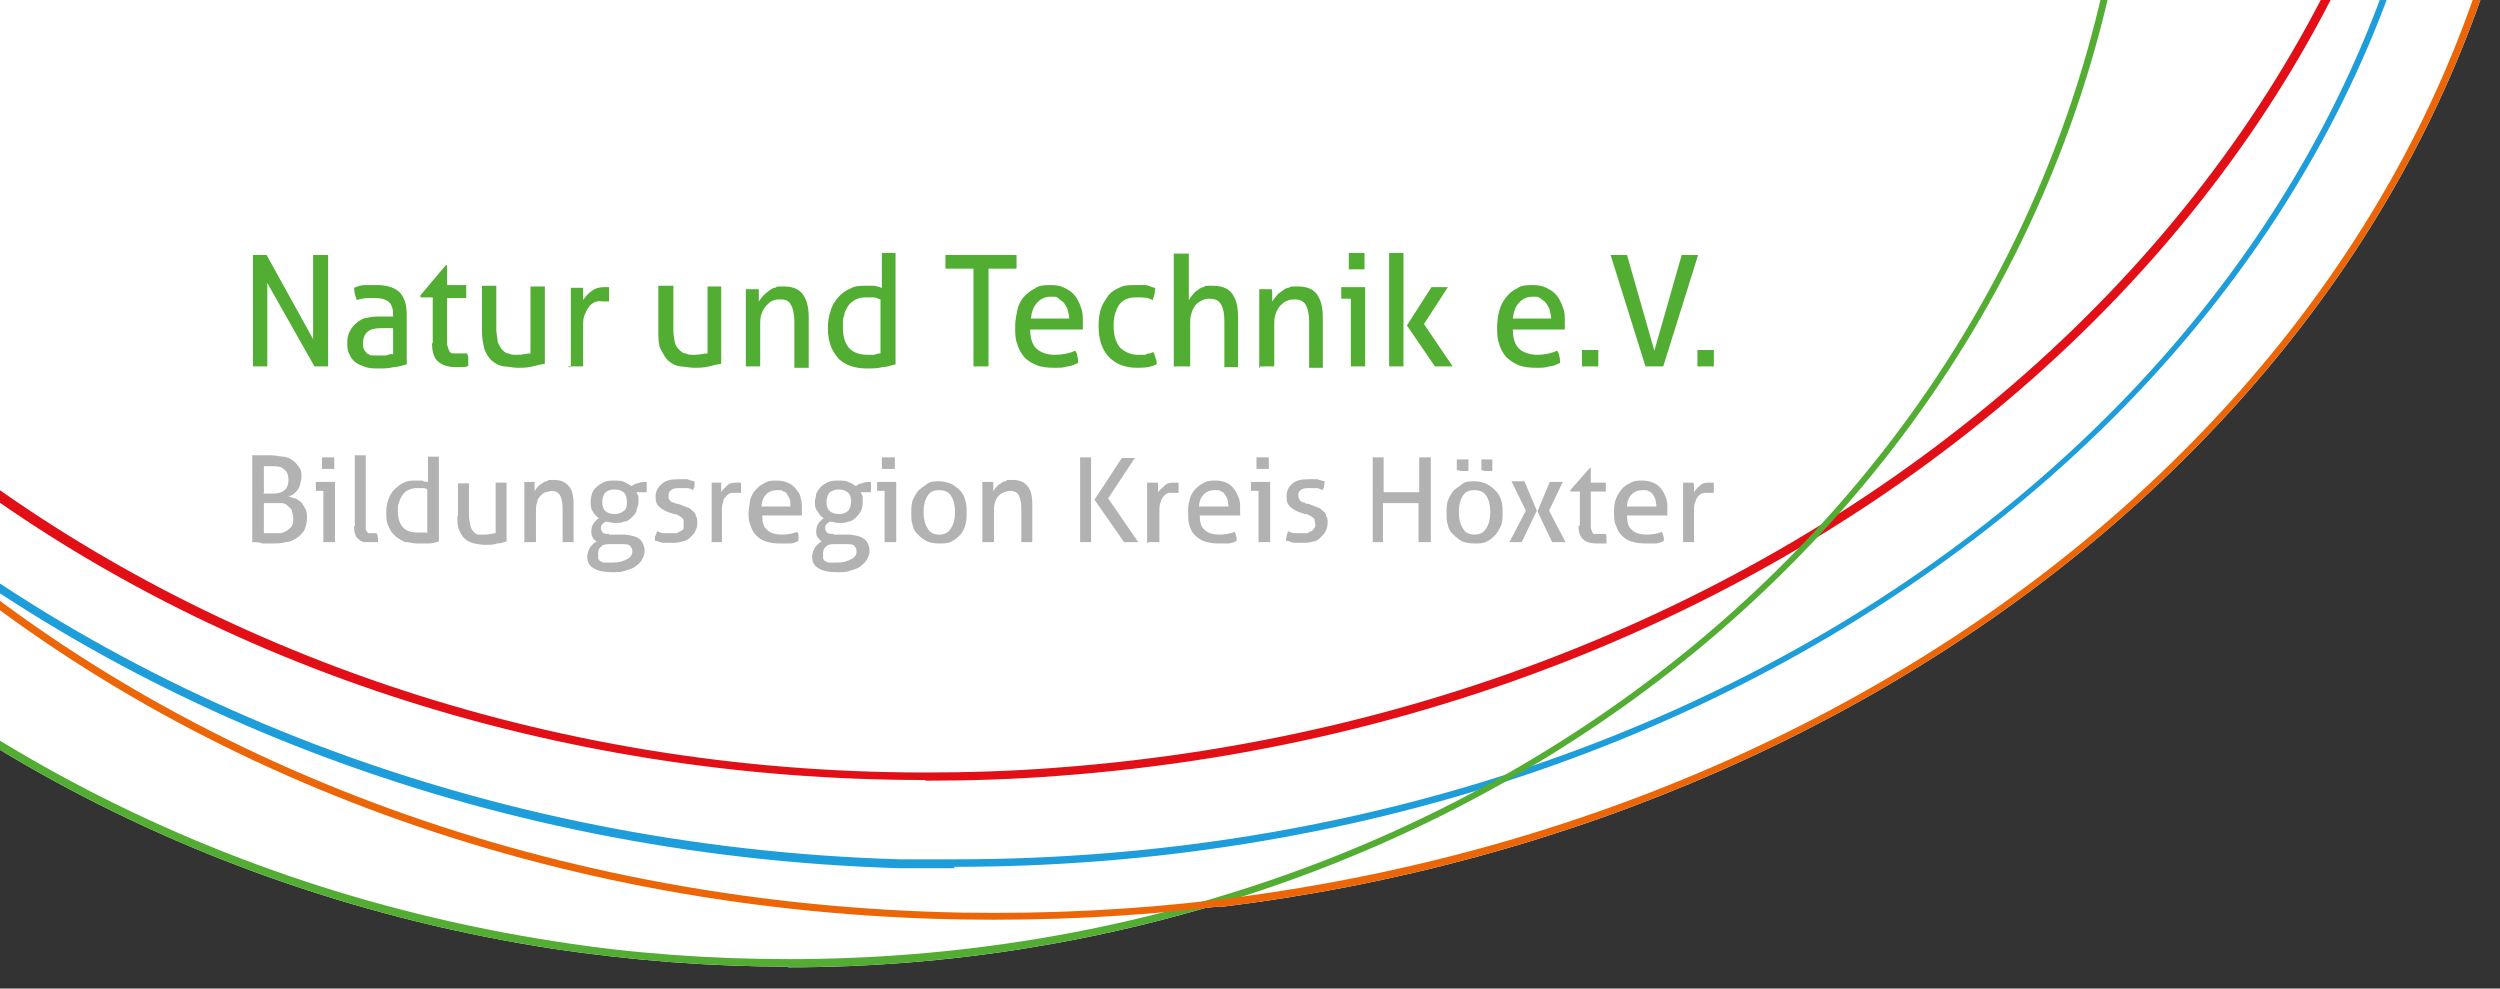 <?xml version="1.0" encoding="UTF-8"?>
<svg id="Ebene_1" xmlns="http://www.w3.org/2000/svg" xmlns:xlink="http://www.w3.org/1999/xlink" version="1.1" viewBox="0 0 365.7 144.6">
  <rect x="0" y="0" width="365.7" height="144.6" fill="#333333" stroke="none"/>
  <!-- Generator: Adobe Illustrator 29.5.0, SVG Export Plug-In . SVG Version: 2.1.0 Build 137)  -->
  <defs>
    <clipPath id="clippath">
      <rect y="0" width="365.7" height="144.6" fill="none"/>
    </clipPath>
  </defs>
  <path d="M115.4,141.4h0c-11.4,0-23-.9-34.4-2.6C27.1,130.5-20.7,103.7-53.5,63.3-86.3,22.9-100.2-26.2-92.7-75c6.7-43.5,30.3-82.9,66.4-111.1,35.7-27.9,81.6-43.3,129.1-43.3s23,.9,34.4,2.6c53.9,8.3,101.6,35.1,134.4,75.5,32.8,40.4,46.7,89.5,39.2,138.4-6.7,43.5-30.3,82.9-66.4,111.1-35.7,27.9-81.6,43.3-129.1,43.3h0Z" fill="#fff"/>
  <path d="M178.3,132.6h0c-12.4,1.5-25,2.1-37.6,1.9-59.3-1-114.1-21-154.4-56.2C-53.9,43.2-74.8-3-72.5-51.7c2.1-43.4,22.9-85,58.7-117.4,35.4-32,83.2-53,134.5-59.2,12.4-1.5,25-2.1,37.6-1.9,59.3,1,114.1,21,154.4,56.2s61.2,81.4,58.8,130.1c-2.1,43.4-22.9,85-58.7,117.4-35.4,32-83.1,53-134.5,59.2h0Z" fill="#fff"/>
  <g clip-path="url(#clippath)">
    <g>
      <path d="M139.6,127h0c-2.7,0-5.4,0-8.1,0C9.1,123.3-88.1,38.4-85.2-62.2c1.4-47.6,24.9-92,66.1-125.1,41.1-32.9,95.5-51,153.1-51s5.4,0,8.1.1c59.3,1.8,114.5,22.4,155.4,58,41,35.7,62.7,82.2,61.3,131-1.4,47.6-24.9,92-66.1,125-41.1,32.9-95.5,51-153.1,51v.2ZM134.1-237.1c-119.4,0-215.3,76.9-218.1,175C-87,37.8,9.8,122.1,131.6,125.7c2.7,0,5.4,0,8.1,0,119.4,0,215.2-76.8,218.1-175,1.4-48.4-20.2-94.6-60.9-130.1-40.7-35.5-95.7-56-154.7-57.8-2.7,0-5.4-.1-8.1-.1h0Z" fill="#1d9dd9"/>
      <path d="M135.3,114.1h0c-54.2,0-105.7-16.9-145-47.7C-49.3,35.5-73-6.7-76.4-52.5c-7.5-100.3,83.9-189.1,203.8-197.9,6.4-.5,12.9-.7,19.4-.7,54.2,0,105.7,16.9,145,47.7,39.6,30.9,63.3,73.2,66.7,119,7.5,100.3-83.9,189.1-203.8,197.9-6.4.5-13,.7-19.3.7h0ZM146.8-250c-6.4,0-12.9.2-19.3.7C8.2-240.5-82.7-152.3-75.3-52.6-68.3,40.2,24.2,113,135.3,113h0c6.4,0,12.8-.2,19.2-.7,119.3-8.8,210.2-97,202.7-196.7-7-92.9-99.5-165.6-210.6-165.6h.2Z" fill="#e20f16"/>
      <path d="M115.4,141.4h0c-11.4,0-23-.9-34.4-2.6C27.1,130.5-20.7,103.7-53.5,63.3-86.3,22.9-100.2-26.2-92.7-75c6.7-43.5,30.3-82.9,66.4-111.1,35.7-27.9,81.6-43.3,129.1-43.3s23,.9,34.4,2.6c53.9,8.3,101.6,35.1,134.4,75.5,32.8,40.4,46.7,89.5,39.2,138.4-6.7,43.5-30.3,82.9-66.4,111.1-35.7,27.9-81.6,43.3-129.1,43.3h0ZM102.9-228.3c-98.9,0-180.7,64.5-194.4,153.4-7.5,48.5,6.4,97.3,39,137.5C-19.9,102.8,27.5,129.4,81.2,137.7c11.3,1.8,22.9,2.6,34.2,2.6,99,0,180.7-64.5,194.4-153.4,7.5-48.5-6.4-97.3-39-137.5s-80.1-66.8-133.7-75.1c-11.4-1.7-22.9-2.6-34.3-2.6h.1Z" fill="#52ad32"/>
      <path d="M178.3,132.6h0c-12.4,1.5-25,2.1-37.6,1.9-59.3-1-114.1-21-154.4-56.2C-53.9,43.2-74.8-3-72.5-51.7c2.1-43.4,22.9-85,58.7-117.4,35.4-32,83.2-53,134.5-59.2,12.4-1.5,25-2.1,37.6-1.9,59.3,1,114.1,21,154.4,56.2s61.2,81.4,58.8,130.1c-2.1,43.4-22.9,85-58.7,117.4-35.4,32-83.1,53-134.5,59.2h0ZM120.9-227.2C13.9-214.2-66.9-140.5-71.2-51.7-73.6-3.3-52.8,42.6-12.8,77.6c40.1,35,94.6,54.8,153.6,55.9,12.5.2,25.1-.4,37.4-1.9,107.1-13,187.9-86.8,192.1-175.5,2.3-48.4-18.4-94.3-58.4-129.3s-94.6-54.8-153.5-55.9c-12.5-.2-25.1.4-37.4,1.9h-.1Z" fill="#ec6608"/>
      <path d="M246.2,79.3h1.6v-4.4c0-.6,0-1.1.2-1.5.1-.4.3-.7.5-.9.2-.2.5-.4.8-.4.3,0,.6,0,.9,0h.5v-1.5h-.5c-.6,0-1.1,0-1.5.4s-.7.6-.9,1v-.7c0-.3,0-.5-.1-.7h-1.5v8.8h0ZM238,74.1c0-.8.3-1.4.7-1.8s.9-.6,1.6-.6.7,0,.9.2c.3,0,.5.3.6.5.2.2.3.5.4.8,0,.3.1.6.1.9h-4.3ZM243.9,75.3v-.9c0-.6,0-1.1-.2-1.6s-.4-.9-.7-1.3-.7-.7-1.2-.9c-.4-.2-1-.3-1.6-.3s-1.3,0-1.8.4c-.5.2-1,.6-1.3,1s-.6.9-.8,1.5-.2,1.2-.2,1.8,0,1.3.3,1.9c.2.6.4,1,.8,1.4.4.4.8.7,1.4.9.6.2,1.3.3,2.1.3s1,0,1.5,0c.4,0,.9-.2,1.2-.4,0-.2,0-.5-.1-.7,0-.2-.1-.4-.2-.6-.7.3-1.5.4-2.3.4s-1.6-.2-2.1-.7c-.5-.4-.7-1.1-.7-2.1h6,0ZM230.9,76.9c0,.9.2,1.6.7,2,.4.4,1.1.6,1.9.6h.8c.2,0,.5,0,.7,0v-.7c0-.2,0-.5-.1-.7-.1,0-.3,0-.5,0h-1.1c-.2,0-.3,0-.4-.3,0,0-.2-.4-.2-.7v-5.2h2.2v-1.3h-2.2v-2.2h-.1l-2.9,3.3v.2h1.4v5h-.2ZM227.1,79.3h1.9l-2.4-4.6,2-4.2h-1.9l-1.8,4.3,2.2,4.6h0ZM220.8,79.3h1.8l2.2-4.6-1.8-4.3h-1.9l2.1,4.3-2.4,4.6ZM217,68.9h1.3v-1.7h-1.6v1.6h.4M213.5,68.9h1.3v-1.7h-1.7v1.6h.5M214,77.3c-.4-.6-.6-1.4-.6-2.4s.2-1.8.6-2.4c.4-.6.9-.8,1.7-.8s1.4.3,1.7.8c.4.6.6,1.4.6,2.4s-.2,1.8-.6,2.4c-.4.6-.9.9-1.7.9s-1.4-.3-1.7-.9M217.5,79.2c.5-.2.9-.6,1.3-1,.3-.4.6-.9.8-1.4.2-.6.2-1.2.2-1.8s0-1.3-.2-1.8c-.2-.6-.4-1-.8-1.4-.4-.4-.8-.7-1.3-1-.5-.2-1.1-.4-1.8-.4s-1.3,0-1.8.4-.9.6-1.3,1c-.3.4-.6.9-.8,1.4-.2.6-.2,1.2-.2,1.8s0,1.3.2,1.8c.1.6.4,1.1.8,1.4.4.4.8.7,1.3,1,.5.2,1.1.3,1.8.3s1.3,0,1.8-.3M200.6,79.3h1.7v-5.7h5.2v5.7h1.8v-12.4h-1.7v5.1h-5.2v-5.1h-1.6v12.4h-.2ZM188.2,78.4c0,.2-.1.4-.1.7.4,0,.7.2,1.1.3.4,0,.9,0,1.4,0s1,0,1.5-.2c.4,0,.8-.3,1.1-.6.3-.3.6-.6.7-.9.2-.4.3-.7.3-1.2s0-.7-.2-1c0-.3-.2-.5-.4-.7s-.4-.3-.6-.5c-.2,0-.5-.2-.8-.3l-.8-.3c-.2,0-.4,0-.6-.2-.2,0-.3,0-.5-.2-.1,0-.2-.2-.3-.4,0,0-.1-.3-.1-.5,0-.4.2-.6.5-.8.3-.2.7-.2,1.1-.2s.8,0,1.1,0,.6.2.9.3c0-.2.2-.4.2-.6s0-.4.1-.7c-.3,0-.7-.2-1.1-.3-.4,0-.9,0-1.3,0-1.1,0-1.9.2-2.4.7-.6.5-.8,1.1-.8,1.9s.2,1.1.5,1.4.9.7,1.6.9l.6.2c.2,0,.4,0,.6.2.2,0,.4.2.5.3.1,0,.3.2.3.4s.1.3.1.6,0,.4-.2.6c-.1.2-.2.3-.4.4l-.6.3h-.7c-.4,0-.7,0-1.1,0-.4,0-.7-.2-1-.3,0,.2-.2.5-.2.7M184.3,68.6h1.3v-1.7h-1.8v1.7h.5M184.2,79.3h1.6v-8.8h-2.8v1.3h1.1v7.5h.1ZM175.4,74.1c0-.8.3-1.4.7-1.8s.9-.6,1.6-.6.7,0,.9.2c.3,0,.5.3.6.5.2.2.3.5.4.8,0,.3.1.6.1.9h-4.3ZM181.4,75.3v-.9c0-.6,0-1.1-.2-1.6s-.4-.9-.7-1.3-.7-.7-1.1-.9c-.5-.2-1-.3-1.6-.3s-1.3,0-1.8.4c-.5.2-.9.6-1.3,1-.3.4-.6.9-.7,1.5-.2.6-.2,1.2-.2,1.8s0,1.3.2,1.9.4,1,.8,1.4c.4.4.9.7,1.4.9.6.2,1.3.3,2,.3s1.1,0,1.5,0c.4,0,.9-.2,1.2-.4,0-.2,0-.5-.1-.7,0-.2-.1-.4-.2-.6-.7.3-1.5.4-2.3.4s-1.6-.2-2.1-.7c-.5-.4-.7-1.1-.7-2.1h6,0ZM168,79.3h1.6v-4.4c0-.6,0-1.1.2-1.5.1-.4.3-.7.5-.9.2-.2.5-.4.7-.4.3,0,.6,0,.9,0h.5v-1.5h-.5c-.6,0-1.1,0-1.5.4s-.7.6-1,1v-1.4h-1.6v8.8h.2ZM157.9,79.3h1.7v-12.4h-1.6v12.4h-.1ZM164.5,79.3h2l-4.4-6.4,3.9-5.9h-1.9l-4,6.1,4.4,6.3h0ZM143.8,79.3h1.6v-4.5c0-.5,0-1,.2-1.4.1-.4.3-.7.5-.9.2-.2.5-.4.8-.5s.6-.2.9-.2c.5,0,1,.2,1.2.6s.4,1,.4,1.8v5.1h1.6v-5.6c0-1.2-.2-2-.7-2.6s-1.2-.9-2.2-.9-.7,0-1,.2c-.3,0-.6.2-.8.4-.2,0-.4.3-.6.5-.2.2-.3.4-.4.6v-1.4h-1.6v8.8h.1ZM135.7,77.3c-.4-.6-.6-1.4-.6-2.4s.2-1.8.6-2.4c.4-.6.9-.8,1.7-.8s1.4.3,1.7.8c.4.6.6,1.4.6,2.4s-.2,1.8-.6,2.4c-.4.6-.9.9-1.7.9s-1.4-.3-1.7-.9M139.2,79.2c.5-.2.9-.6,1.3-1,.3-.4.6-.9.7-1.4.2-.6.2-1.2.2-1.8s0-1.3-.2-1.8c-.1-.6-.4-1-.7-1.4-.4-.4-.8-.7-1.3-1-.5-.2-1.1-.4-1.8-.4s-1.3,0-1.8.4-.9.6-1.3,1c-.3.4-.6.9-.8,1.4-.2.6-.2,1.2-.2,1.8s0,1.3.2,1.8c.1.6.4,1.1.8,1.4.3.4.8.7,1.3,1,.5.2,1.1.3,1.8.3s1.3,0,1.8-.3M129.6,68.6h1.3v-1.7h-1.9v1.7h.5M129.5,79.3h1.6v-8.8h-2.8v1.3h1.1v7.5h.1ZM121.3,74.7c-.3-.3-.4-.8-.4-1.3s.2-1,.4-1.3c.3-.3.8-.5,1.4-.5s1.1.2,1.4.5.4.8.4,1.3-.2,1-.4,1.3c-.3.3-.8.5-1.4.5s-1.1-.2-1.4-.5M123.8,79.6c.6,0,1,0,1.2.3.2.2.3.4.3.8s-.2.8-.8,1.1c-.5.3-1.2.5-2.1.5h-.9c-.2,0-.5,0-.7-.2-.2,0-.3-.2-.4-.4,0-.2,0-.4,0-.6,0-.4,0-.8.4-1.1.2-.3.6-.4,1.2-.4,0,0,1.9,0,1.9,0ZM121.9,78.1c-.5,0-.8,0-1-.3,0,0-.2-.3-.2-.5s0-.4.2-.6.3-.3.5-.4c.4,0,.8.2,1.3.2s1,0,1.4-.2c.4,0,.8-.3,1.1-.6s.6-.6.7-.9c.2-.4.3-.8.3-1.3s0-.6,0-.8c0-.2-.2-.4-.3-.7h1.5v-1.5c-.4,0-.9,0-1.3.2-.4,0-.7.3-.9.4-.3-.2-.6-.4-1.1-.6-.4-.2-.9-.2-1.4-.2s-1.1,0-1.5.2c-.5.2-.8.4-1.1.7s-.5.6-.7,1c0,.4-.2.8-.2,1.2s0,1,.4,1.4c.2.4.5.8.9,1-.3.2-.6.5-.8.8-.2.3-.3.7-.3,1.1s0,.6.2.9c.2.2.3.4.6.6-.4.2-.7.5-1,.9-.2.4-.4.8-.4,1.3,0,.8.3,1.4.9,1.7.6.4,1.5.6,2.7.6s1.3,0,1.9-.2,1.1-.3,1.5-.6c.4-.3.7-.6,1-1,.2-.4.4-.8.4-1.3s-.2-1.3-.7-1.7c-.5-.4-1.2-.6-2.2-.7h-2.3ZM111.4,74.1c0-.8.3-1.4.7-1.8.4-.4.9-.6,1.6-.6s.6,0,.9.2c.3,0,.5.3.6.5s.3.5.4.8c0,.3,0,.6,0,.9,0,0-4.3,0-4.3,0ZM117.3,75.3v-.9c0-.6,0-1.1-.2-1.6,0-.5-.4-.9-.7-1.3-.3-.4-.7-.7-1.2-.9-.4-.2-1-.3-1.6-.3s-1.3,0-1.8.4c-.5.2-1,.6-1.3,1-.4.4-.6.9-.8,1.5,0,.6-.2,1.2-.2,1.8s0,1.3.3,1.9c.2.6.4,1,.8,1.4s.8.7,1.4.9c.6.2,1.3.3,2.1.3s1.1,0,1.5,0c.4,0,.9-.2,1.2-.4v-.7c0-.2,0-.4-.2-.6-.7.3-1.5.4-2.3.4s-1.6-.2-2.1-.7c-.5-.4-.7-1.1-.7-2.1h6-.2ZM104,79.3h1.6v-4.4c0-.6,0-1.1.2-1.5,0-.4.3-.7.5-.9.2-.2.5-.4.7-.4.3,0,.6,0,.9,0h.5v-1.5h-.5c-.6,0-1.1,0-1.5.4s-.7.6-.9,1v-.7c0-.3,0-.5,0-.7h-1.4s0,8.8,0,8.8ZM95.8,78.4c0,.2,0,.4,0,.7.3,0,.7.2,1.1.3.4,0,.9,0,1.4,0s1,0,1.5-.2c.5,0,.8-.3,1.2-.6.3-.3.6-.6.7-.9.2-.4.3-.7.3-1.2s0-.7-.2-1c0-.3-.2-.5-.4-.7-.2-.2-.4-.3-.6-.5-.2,0-.5-.2-.8-.3l-.8-.3c-.2,0-.4,0-.6-.2-.2,0-.4,0-.5-.2,0,0-.2-.2-.3-.4,0,0,0-.3,0-.5,0-.4.2-.6.5-.8.3-.2.7-.2,1.1-.2s.8,0,1.1,0c.4,0,.7.2.9.3,0-.2.2-.4.2-.6s0-.4,0-.7c-.3,0-.7-.2-1.1-.3-.4,0-.9,0-1.3,0-1.1,0-1.9.2-2.4.7-.6.5-.9,1.1-.9,1.9s.2,1.1.5,1.4.9.7,1.6.9l.6.2c.2,0,.4,0,.6.2.2,0,.3.2.5.3,0,0,.3.2.3.4,0,0,0,.3,0,.6s0,.4,0,.6-.3.3-.4.4c-.2,0-.4.2-.6.3h-.8c-.3,0-.7,0-1.1,0-.4,0-.7-.2-1-.3,0,.2-.2.5-.2.7M88.5,74.7c-.3-.3-.4-.8-.4-1.3s.2-1,.4-1.3c.3-.3.7-.5,1.4-.5s1.1.2,1.4.5.4.8.4,1.3,0,1-.4,1.3-.8.5-1.4.5-1.1-.2-1.4-.5M91,79.6c.6,0,1,0,1.2.3.2.2.3.4.3.8s-.2.8-.8,1.1c-.5.3-1.2.5-2.2.5s-.6,0-.9,0-.5,0-.7-.2c-.2,0-.3-.2-.4-.4,0-.2,0-.4,0-.6,0-.4,0-.8.4-1.1.2-.3.6-.4,1.2-.4h2ZM89.1,78.1c-.5,0-.8,0-1-.3,0,0-.2-.3-.2-.5s0-.4.2-.6.3-.3.5-.4c.4,0,.8.2,1.3.2s1,0,1.4-.2c.4,0,.8-.3,1.1-.6s.6-.6.7-.9c0-.4.3-.8.3-1.3s0-.6,0-.8c0-.2-.2-.4-.3-.7h1.5v-1.5c-.5,0-.9,0-1.3.2-.4,0-.7.3-.9.4-.3-.2-.7-.4-1.1-.6s-.9-.2-1.4-.2-1.1,0-1.5.2-.8.4-1.1.7-.6.6-.7,1-.2.8-.2,1.2,0,1,.3,1.4c.2.4.6.8.9,1-.3.2-.6.5-.8.8-.2.3-.3.7-.3,1.1s0,.6.2.9c0,.2.3.4.6.6-.4.2-.7.5-1,.9-.2.4-.4.8-.4,1.3,0,.8.3,1.4.9,1.7.6.4,1.5.6,2.7.6s1.3,0,1.9-.2,1.1-.3,1.5-.6c.4-.3.8-.6,1-1s.4-.8.4-1.3-.2-1.3-.7-1.7c-.4-.4-1.2-.6-2.2-.7h-2.3,0ZM76.8,79.3h1.6v-4.5c0-.5,0-1,.2-1.4,0-.4.3-.7.5-.9.2-.2.4-.4.7-.5.3,0,.6-.2.9-.2.5,0,.9.2,1.2.6.2.4.4,1,.4,1.8v5.1h1.6v-5.6c0-1.2-.2-2-.7-2.6s-1.2-.9-2.2-.9-.7,0-1,.2c-.3,0-.6.2-.8.4-.2,0-.4.3-.6.5s-.3.4-.4.6v-1.4h-1.5v8.8h0ZM66.9,75.4c0,.9,0,1.6.3,2.2.2.5.5,1,.9,1.3s.8.5,1.3.6,1,.2,1.6.2,1.2,0,1.7-.2c.6,0,1-.2,1.4-.3v-8.6h-1.6v7.4c-.4,0-.9.2-1.5.2s-.7,0-1,0c-.3,0-.5-.2-.7-.4-.2-.2-.4-.5-.5-.9,0-.4-.2-.8-.2-1.4v-4.8h-1.6v4.9h0ZM62.6,77.9c-.2,0-.4,0-.7,0h-.8c-.9,0-1.6-.2-2.1-.7s-.8-1.3-.8-2.4,0-.9.2-1.3c0-.4.3-.8.5-1.1.2-.3.5-.6.8-.7.4-.2.8-.3,1.2-.3h.9c.2,0,.5,0,.7.2v6.2ZM62.6,70.5c-.2,0-.5,0-.8-.2h-.9c-.6,0-1.3,0-1.8.3-.5.2-1,.6-1.4,1s-.7.9-.9,1.5-.3,1.2-.3,1.9,0,1.5.4,2.1c.2.6.6,1,1,1.4.4.3.9.6,1.4.8.6,0,1.1.2,1.7.2s1.3,0,1.8,0c.5,0,1-.2,1.4-.3v-12.4h-1.6s0,3.8,0,3.8ZM51.8,77c0,.5,0,.8.2,1.2,0,.3.3.6.5.7.2.2.4.3.7.4.3,0,.6,0,.9,0h.6c.2,0,.4,0,.6,0,0-.5,0-.9-.2-1.3h-1.1c0,0-.2,0-.3-.2,0,0-.2-.2-.2-.4v-10.8h-1.6v10.3h0ZM47.5,68.6h1.4v-1.7h-1.8v1.7h.5M47.4,79.3h1.6v-8.8h-2.8v1.3h1.1v7.5h0ZM38.6,72.1v-3.9h1.2c.7,0,1.3,0,1.8.5.4.3.6.8.6,1.5s-.2,1.2-.6,1.5c-.4.4-1,.5-1.8.5h-1.3,0ZM38.6,73.6h1.5c.4,0,.8,0,1.1,0,.4,0,.7.2.9.4.2.2.5.4.6.7,0,.3.2.6.2,1.1s0,.8-.2,1.1c-.2.3-.4.5-.7.7s-.6.3-.9.4h-2.5v-4.4h0ZM36.9,79.3c.5,0,1,0,1.5.2h1.4c.7,0,1.4,0,2-.2.6,0,1.1-.3,1.6-.6.5-.3.8-.7,1.1-1.1.2-.5.4-1,.4-1.7s0-1-.2-1.4-.4-.7-.6-1c-.3-.2-.6-.5-.9-.6-.3,0-.7-.2-1-.3.2,0,.5-.2.7-.3.2-.2.4-.3.6-.6.2-.2.3-.5.4-.8,0-.3.2-.6.2-1,0-.6,0-1.1-.3-1.5s-.5-.7-.9-1-.8-.5-1.4-.6c-.6,0-1.1-.2-1.8-.2h-1.6c-.5,0-.9,0-1.2,0v12.6Z" fill="#b2b2b2"/>
      <path d="M248.9,53.6h1.8v-2.4h-2.4v2.4h.6M240.8,53.6h2.5l5.1-16.3h-2.4l-4,14-4-14h-2.4l5.1,16.3h.1ZM232,53.6h1.8v-2.4h-2.4v2.4h.6M221.3,46.6c.1-1,.4-1.8.9-2.3.5-.6,1.2-.9,2-.9s.8,0,1.2.3c.3.2.6.4.8.7s.4.6.5,1,.2.8.2,1.2h-5.6ZM228.9,48.3v-1.2c0-.8,0-1.5-.3-2.2-.2-.6-.5-1.2-.9-1.7s-.9-.8-1.5-1.1-1.3-.4-2-.4-1.7,0-2.3.5c-.7.3-1.2.8-1.6,1.3-.4.5-.8,1.2-1,2s-.3,1.6-.3,2.4,0,1.7.3,2.4c.2.8.6,1.4,1,1.9.5.5,1.1.9,1.8,1.2s1.6.4,2.6.4,1.3,0,1.9-.2c.6,0,1.1-.3,1.6-.5,0-.3,0-.7-.1-1,0-.3-.2-.6-.3-.8-.9.4-1.9.6-2.9.6s-2.1-.3-2.7-.9c-.6-.6-.9-1.5-.9-2.8h7.6,0ZM210.1,53.6h2.4l-4.2-6.2,3.5-5.4h-2.4l-3.6,5.6,4.1,6h.2ZM203.2,53.6h2.1v-16.6h-2.1v16.6ZM197.8,39.4h1.8v-2.4h-2.3v2.4h.6M197.7,53.6h2v-11.6h-3.5v1.7h1.4v9.9h.1ZM184.4,53.6h2v-5.9c0-.7,0-1.3.2-1.8s.4-.9.7-1.2.6-.6,1-.7c.4-.2.7-.2,1.2-.2s1.2.2,1.5.8c.3.5.5,1.3.5,2.4v6.8h2v-7.4c0-1.5-.3-2.6-.9-3.4-.6-.8-1.6-1.1-2.8-1.1s-.9,0-1.3.2c-.4,0-.7.3-1,.5s-.6.4-.8.7c-.2.2-.4.5-.6.8v-.9c0-.4,0-.7-.1-.9h-1.8v11.6l.2-.3ZM171.8,53.6h2.3v-6c0-.7,0-1.3.2-1.8.1-.5.4-.9.6-1.2.3-.3.6-.5,1-.7s.7-.2,1.1-.2c.7,0,1.2.2,1.6.8.3.5.5,1.3.5,2.4v6.8h2v-7.4c0-1.5-.3-2.6-.9-3.4-.6-.8-1.6-1.1-2.9-1.1s-.9,0-1.2.2c-.4,0-.7.3-1,.5s-.5.4-.7.7c-.2.2-.4.5-.5.7v-6.8h-2.2v16.6h0ZM167.7,51.9c-.4,0-.8,0-1.2,0-1.1,0-1.9-.4-2.6-1-.6-.7-1-1.7-1-3.2s.3-2.3.8-3.1c.6-.8,1.4-1.1,2.5-1.1s1.7,0,2.4.4c.1-.2.2-.6.3-.9,0-.4.1-.7.1-.9-.4,0-.9-.3-1.3-.4h-1.6c-.9,0-1.7,0-2.4.4-.7.3-1.3.7-1.7,1.3s-.8,1.2-1,1.9-.3,1.5-.3,2.4c0,1.9.5,3.4,1.4,4.4,1,1.1,2.4,1.7,4.2,1.7s2.1-.2,2.9-.5c0-.3,0-.6-.2-1,0-.3-.2-.6-.3-.8-.4.2-.7.2-1.1.3M150.8,46.6c.1-1,.4-1.8.9-2.3.5-.6,1.2-.9,2-.9s.9,0,1.2.3.6.4.8.7.4.6.5,1,.2.8.2,1.2h-5.6ZM158.4,48.3v-1.2c0-.8,0-1.5-.3-2.2-.2-.6-.5-1.2-.9-1.7s-.9-.8-1.5-1.1-1.2-.4-2-.4-1.7,0-2.3.5c-.7.3-1.2.8-1.7,1.3-.4.5-.8,1.2-.9,2-.2.8-.3,1.6-.3,2.4s0,1.7.3,2.4c.2.8.6,1.4,1,1.9s1.1.9,1.8,1.2,1.6.4,2.6.4,1.3,0,1.9-.2c.6,0,1.1-.3,1.6-.5,0-.3,0-.7-.1-1,0-.3-.2-.6-.3-.8-.9.4-1.9.6-3,.6s-2-.3-2.7-.9c-.6-.6-.9-1.5-.9-2.8h7.7ZM142.4,53.6h2.2v-14.3h4.1v-2h-10.4v2h4.1v14.3h0ZM128.8,51.7c-.2,0-.5,0-.9.2h-1c-1.1,0-2-.3-2.6-.9-.6-.6-1-1.6-1-3.1s0-1.2.2-1.8c0-.5.4-1,.6-1.4.3-.4.7-.7,1.1-.9s.9-.3,1.5-.3h1.1c.3,0,.6.2,1,.3v7.8h0ZM128.8,42c-.3,0-.6-.2-1-.2h-1.1c-.9,0-1.6,0-2.3.4-.7.3-1.3.7-1.8,1.3s-.9,1.2-1.1,2c-.3.8-.4,1.6-.4,2.6s.2,2,.5,2.7.7,1.3,1.2,1.8c.5.4,1.1.8,1.8,1,.7.2,1.4.3,2.2.3s1.6,0,2.3-.2c.7,0,1.3-.3,1.9-.4v-16.3h-2v5.1h-.2ZM109,53.6h2.2v-5.9c0-.7,0-1.3.2-1.8s.4-.9.7-1.2c.3-.3.6-.6.9-.7.4-.2.8-.2,1.2-.2.7,0,1.2.2,1.5.8.3.5.5,1.3.5,2.4v6.8h2.1v-7.4c0-1.5-.3-2.6-.9-3.4-.6-.8-1.6-1.1-2.8-1.1s-.9,0-1.2.2c-.4,0-.7.3-1,.5s-.5.4-.8.7c-.2.2-.4.5-.6.8v-.9c0-.4,0-.7,0-.9h-1.9v11.6-.3ZM96.3,48.4c0,1.1,0,2.1.4,2.8s.7,1.3,1.1,1.6c.5.4,1,.7,1.7.8.6,0,1.3.2,2,.2s1.5,0,2.2-.2,1.3-.3,1.8-.4v-11.3h-2v9.8c-.5,0-1.2.2-1.9.2s-.9,0-1.3-.2c-.4,0-.7-.3-1-.6s-.5-.6-.6-1.1-.2-1.1-.2-1.8v-6.4h-2.2v6.5h0ZM83.1,53.6h2.2v-5.8c0-.8,0-1.4.3-1.9.2-.5.4-.9.7-1.2.3-.3.6-.5,1-.6s.7,0,1.1,0h.7v-2.1h-.7c-.8,0-1.4.2-1.9.6-.5.4-.9.8-1.2,1.3v-.9c0-.4,0-.6,0-.9h-1.8v11.6h-.3ZM70.5,48.4c0,1.1.2,2.1.4,2.8.3.7.7,1.3,1.1,1.6.5.4,1,.7,1.7.8.6,0,1.3.2,2,.2s1.5,0,2.2-.2,1.3-.3,1.8-.4v-11.3h-2.1v9.8c-.5,0-1.2.2-1.9.2s-.9,0-1.3-.2c-.4,0-.7-.3-1-.6-.2-.3-.4-.6-.6-1.1,0-.5-.2-1.1-.2-1.8v-6.4h-2.1v6.5h0ZM63.2,50.3c0,1.2.3,2.1.9,2.6s1.4.8,2.5.8.7,0,1,0,.6,0,.9-.2v-.9c0-.3,0-.6-.2-.9-.2,0-.4,0-.6,0h-1.5c-.2,0-.4-.2-.5-.4s-.2-.5-.3-.9v-6.8h2.8v-1c0-.3,0-.6,0-.9h-2.8v-2.9h-.2l-3.7,4.4v.3h1.8v6.6h0ZM57.5,46.3h-2c-.5,0-1.2,0-1.8.2-.6,0-1.1.4-1.5.7s-.8.8-1,1.2c-.3.5-.4,1.1-.4,1.7s0,1.2.3,1.7c.2.5.5.9.9,1.2s.9.5,1.5.7,1.2.2,1.9.2,1.5,0,2.2-.2c.7,0,1.4-.3,1.9-.4v-7.3c0-1.5-.4-2.6-1.1-3.3-.8-.7-1.9-1-3.3-1s-1.1,0-1.7,0c-.6,0-1.1.2-1.6.4,0,.7.2,1.3.4,1.8.4-.2.9-.2,1.3-.3.4,0,.9,0,1.4,0,.9,0,1.5.2,1.9.5s.7.9.7,1.9v.4h0ZM57.5,51.8c-.3,0-.6,0-1,.2h-1.8c-.3,0-.6,0-.8-.2-.2,0-.4-.3-.6-.6-.2-.3-.2-.6-.2-1.1s.2-1.2.7-1.6c.5-.4,1.2-.5,2.1-.5s.5,0,.8,0,.6,0,.8,0c0,0,0,3.7,0,3.7ZM36.9,53.6h2.2v-12.2l6.9,12.2h2v-16.3h-2.2v12.3l-6.8-12.3h-2v16.3h-.1Z" fill="#52ae32"/>
      <rect y="0" width="365.7" height="144.6" fill="none"/>
    </g>
  </g>
</svg>